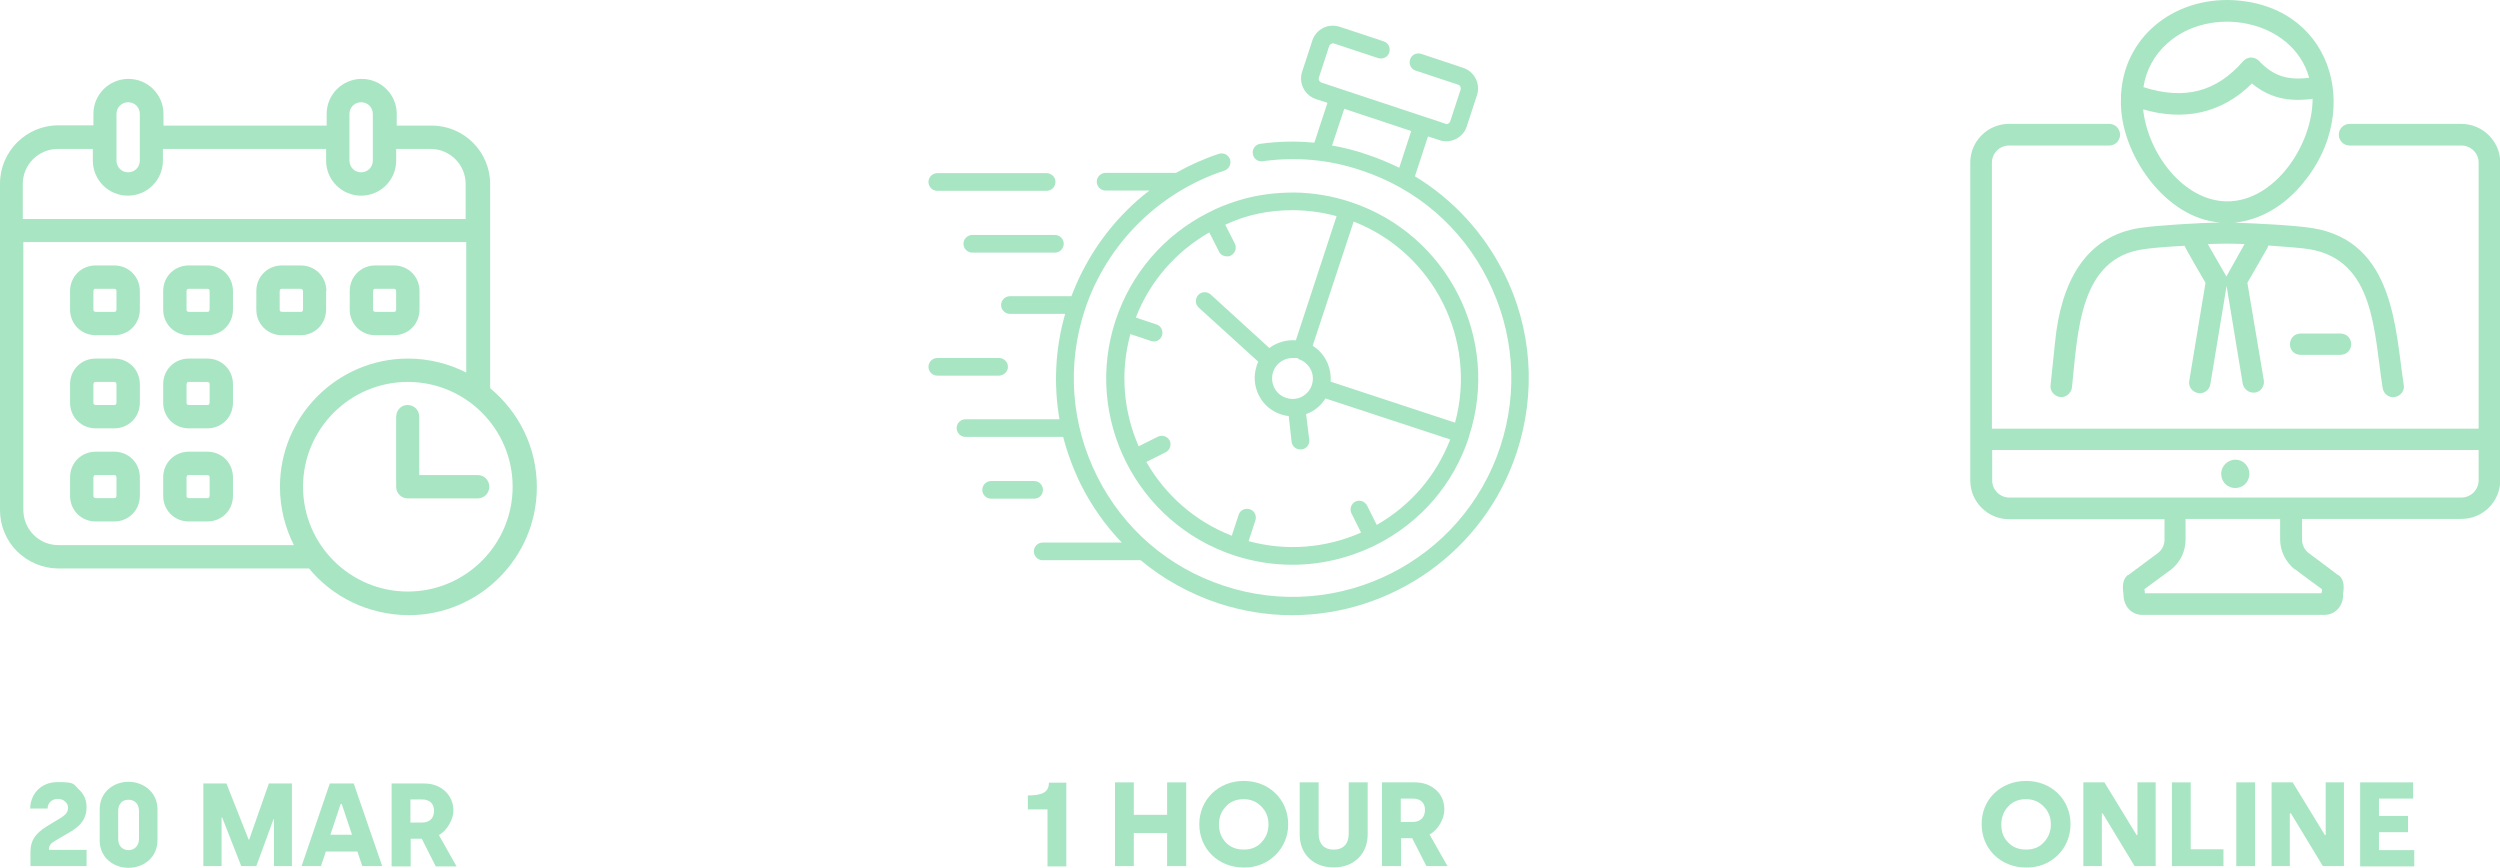 <?xml version="1.0" encoding="UTF-8"?>
<svg id="Capa_1" xmlns="http://www.w3.org/2000/svg" version="1.1" viewBox="0 0 877.8 304.7">
  <!-- Generator: Adobe Illustrator 29.1.0, SVG Export Plug-In . SVG Version: 2.1.0 Build 142)  -->
  <defs>
    <style>
      .st0, .st1 {
        fill: #a8e5c2;
      }

      .st1 {
        fill-rule: evenodd;
      }
    </style>
  </defs>
  <g>
    <g>
      <path class="st0" d="M360.9,284.2v-4.9c5.5,0,7.4-1.4,7.4-4.5h6.1v29.4h-6.6v-20h-6.9Z"/>
      <path class="st0" d="M391.5,304.1v-29.4h6.6v11.4h11.7v-11.4h6.7v29.4h-6.7v-11.6h-11.7v11.6h-6.6Z"/>
      <path class="st0" d="M436.7,274.2c9,0,15.6,6.6,15.6,15.2.1,8.4-6.8,15.4-15.6,15.2-9,0-15.6-6.6-15.6-15.2s6.7-15.2,15.6-15.2ZM430.4,295.8c1.6,1.7,3.7,2.5,6.3,2.5s4.6-.8,6.2-2.5,2.5-3.8,2.5-6.3-.8-4.6-2.5-6.3c-1.6-1.7-3.7-2.6-6.2-2.6s-4.7.8-6.3,2.6c-1.6,1.7-2.4,3.8-2.4,6.3s.8,4.6,2.4,6.3Z"/>
      <path class="st0" d="M485.24,304.1v-29.4h11.5c3,0,5.5.9,7.5,2.7,2,1.8,2.9,4.1,2.9,7s-2.1,7-5.2,8.6l6.3,11.1h-7.4l-5-9.8h-3.9v9.8h-6.7,0ZM491.84,288.6h4.3c2.5,0,4.2-1.6,4.2-4.2s-1.6-4-4.3-4h-4.2v8.2Z"/>
    </g>
    <g>
      <path class="st0" d="M711.4,274.2c9,0,15.6,6.6,15.6,15.2s-6.8,15.4-15.6,15.2c-9,0-15.6-6.6-15.6-15.2-.1-8.6,6.6-15.2,15.6-15.2ZM705.1,295.8c1.6,1.7,3.7,2.5,6.3,2.5s4.6-.8,6.2-2.5c1.6-1.7,2.5-3.8,2.5-6.3s-.8-4.6-2.5-6.3c-1.6-1.7-3.7-2.6-6.2-2.6s-4.7.8-6.3,2.6c-1.6,1.7-2.4,3.8-2.4,6.3s.7,4.6,2.4,6.3Z"/>
      <path class="st0" d="M731.5,304.1v-29.4h7.4l11.3,18.5h.3v-18.5h6.4v29.4h-7.4l-11.2-18.5h-.3v18.5h-6.5Z"/>
      <path class="st0" d="M762.6,304.1v-29.4h6.6v23.5h11.5v5.9h-18.1Z"/>
      <path class="st0" d="M785.2,304.1v-29.4h6.6v29.4h-6.6Z"/>
      <path class="st0" d="M797.6,304.1v-29.4h7.4l11.3,18.5h.3v-18.5h6.4v29.4h-7.4l-11.2-18.5h-.4v18.5h-6.4,0Z"/>
      <path class="st0" d="M828.7,304.1v-29.4h18.6v5.7h-12v6.1h10.2v5.7h-10.2v6.3h12.4v5.7h-19v-.1Z"/>
    </g>
    <g>
      <path class="st0" d="M527.9,95.6c-7.1-14.1-17.9-25.7-31.1-33.7l4.6-14,4,1.3c.8.3,1.6.4,2.4.4,1.2,0,2.4-.3,3.4-.8,1.8-.9,3.2-2.5,3.8-4.4l3.6-11c1.3-4-.9-8.3-4.9-9.6l-14.7-4.9c-1.6-.5-3.4.3-3.9,2-.5,1.6.3,3.4,2,3.9l14.8,4.9c.8.2,1.2,1.1.9,1.9l-3.6,11c-.2.5-.5.7-.7.8s-.6.3-1.1,0l-43.4-14.4c-.5-.2-.7-.5-.8-.7-.1-.2-.3-.6-.1-1.1l3.6-11c.2-.5.5-.7.7-.8s.6-.3,1.1-.1l15.4,5.1c1.6.5,3.4-.3,3.9-2,.5-1.6-.3-3.4-2-3.9l-15.4-5.1c-1.9-.6-4-.5-5.8.4s-3.2,2.5-3.8,4.4l-3.6,11c-1.3,4,.9,8.3,4.9,9.6l4,1.3-4.6,14c-6.3-.6-12.7-.5-19,.4-1.7.2-2.9,1.8-2.6,3.5.2,1.7,1.8,2.9,3.5,2.6,11.7-1.6,23.3-.6,34.5,3.2,19.5,6.4,35.3,20,44.5,38.4,9.2,18.3,10.8,39.1,4.4,58.6-13.2,40.2-56.7,62.2-97,48.9-19.5-6.4-35.3-20-44.5-38.3s-10.8-39.1-4.4-58.6c7.6-23,25.9-41.3,49-48.9,1.6-.5,2.5-2.3,2-3.9-.5-1.6-2.3-2.5-3.9-2-5.2,1.7-10.3,4-15.1,6.7h-24.7c-1.7,0-3.1,1.4-3.1,3.1s1.4,3.1,3.1,3.1h15.4c-2.8,2.1-5.4,4.4-7.8,6.8-8.6,8.5-15.3,18.9-19.6,30.3h-21.6c-1.7,0-3.1,1.4-3.1,3.1s1.4,3.1,3.1,3.1h19.4c-3.5,12.2-4.1,24.8-2,37h-33c-1.7,0-3.1,1.4-3.1,3.1s1.4,3.1,3.1,3.1h34.3c1.5,5.8,3.6,11.4,6.3,16.9,3.8,7.5,8.6,14.3,14.3,20.2h-27.8c-1.7,0-3.1,1.4-3.1,3.1s1.4,3.1,3.1,3.1h34.4c7.9,6.6,17.1,11.7,27.2,15.1,8.6,2.8,17.3,4.2,25.9,4.2,34.9,0,67.4-22.2,78.9-57,7-21.2,5.4-43.7-4.6-63.5h0v.1ZM467.7,51.1l4.3-12.9,23.5,7.8-4.2,12.9c-3.7-1.8-7.5-3.4-11.5-4.7-4-1.4-8.1-2.4-12.1-3.1h0Z"/>
      <path class="st0" d="M329.1,67h38.4c1.7,0,3.1-1.4,3.1-3.1s-1.4-3.1-3.1-3.1h-38.4c-1.7,0-3.1,1.4-3.1,3.1s1.4,3.1,3.1,3.1Z"/>
      <path class="st0" d="M341.4,82.5c-1.7,0-3.1,1.4-3.1,3.1s1.4,3.1,3.1,3.1h29c1.7,0,3.1-1.4,3.1-3.1s-1.4-3.1-3.1-3.1h-29Z"/>
      <path class="st0" d="M353.9,128.8c0-1.7-1.4-3.1-3.1-3.1h-21.7c-1.7,0-3.1,1.4-3.1,3.1s1.4,3.1,3.1,3.1h21.7c1.7-.1,3.1-1.4,3.1-3.1Z"/>
      <path class="st0" d="M366.2,172c0-1.7-1.4-3.1-3.1-3.1h-15.1c-1.7,0-3.1,1.4-3.1,3.1s1.4,3.1,3.1,3.1h15.1c1.8,0,3.1-1.4,3.1-3.1Z"/>
      <path class="st0" d="M391.7,112.5c-11.3,34.2,7.4,71.2,41.6,82.5,6.7,2.2,13.6,3.3,20.5,3.3,10.1,0,20.1-2.4,29.4-7,15.6-7.9,27.2-21.3,32.6-37.9h0v-.2c11.2-34.2-7.5-71.1-41.7-82.3-6.3-2.1-12.9-3.2-19.6-3.3-6.7,0-13.3.8-19.7,2.8-3.6,1.1-7.2,2.5-10.6,4.3-15.4,7.8-27,21.2-32.5,37.8h0ZM510.9,148.4l-43.7-14.4c.2-2.4-.3-4.9-1.4-7.2-1.1-2.2-2.8-4.1-4.9-5.4l14.4-43.6c28,10.9,43.5,41.5,35.6,70.6ZM457.1,139.3c-1.7.9-3.7,1-5.5.4-3.8-1.2-5.8-5.3-4.6-9.1,1-3,3.8-4.9,6.8-4.9s1.5,0,2.2.4h0c1.8.6,3.3,1.9,4.2,3.6.9,1.7,1,3.7.4,5.5h0c-.5,1.7-1.8,3.2-3.5,4.1h0ZM453.7,73.8c5.2,0,10.5.7,15.6,2.1l-14.3,43.6c-2.4-.2-4.9.3-7.2,1.4-.8.4-1.5.8-2.1,1.3l-20.6-18.8c-1.3-1.1-3.2-1.1-4.4.2-1.1,1.3-1.1,3.2.2,4.4l20.9,19c-.2.5-.5,1-.6,1.6-1.1,3.4-.8,7,.8,10.2,1.6,3.2,4.4,5.6,7.8,6.7.9.3,1.8.5,2.7.6l1,9c.2,1.6,1.5,2.7,3.1,2.7h.4c1.7-.2,2.9-1.7,2.7-3.4l-1.1-9c.5-.2.9-.4,1.4-.6,2.2-1.1,4.1-2.8,5.4-4.9l43.8,14.4c-4.9,12.7-13.9,23.2-25.8,30l-3.4-6.8c-.8-1.5-2.6-2.1-4.1-1.4-1.5.8-2.1,2.6-1.4,4.1l3.4,6.8c-12.5,5.5-26.3,6.6-39.5,3l2.4-7.3c.5-1.6-.3-3.4-2-3.9-1.6-.5-3.4.3-3.9,2l-2.4,7.3c-13.1-5.1-23.4-14.4-30-25.9l6.8-3.4c1.5-.8,2.1-2.6,1.4-4.1-.8-1.5-2.6-2.1-4.1-1.4l-6.8,3.4c-5.3-12.1-6.6-25.9-2.9-39.4l7.2,2.4c.3,0,.6.2,1,.2,1.3,0,2.5-.8,2.9-2.1.5-1.6-.3-3.4-2-3.9l-7.2-2.4c4.9-12.7,14-23.1,25.8-29.9l3.4,6.7c.5,1.1,1.6,1.7,2.8,1.7s.9,0,1.4-.3c1.5-.8,2.1-2.6,1.4-4.1l-3.4-6.7c7.4-3.5,15.4-5.1,23.5-5.1h0Z"/>
    </g>
    <g id="Icon">
      <path class="st1" d="M139.1,146.4v24.5c0,2.3,1.8,4.1,4.1,4.1h24.5c2.3,0,4.1-1.8,4.1-4.1s-1.8-4.1-4.1-4.1h-20.5v-20.5c0-2.3-1.8-4.1-4.1-4.1s-4,1.9-4,4.2h0Z"/>
      <path class="st1" d="M49.1,102.2c0-2.4-.9-4.7-2.6-6.4-1.7-1.7-4-2.6-6.4-2.6h-6.5c-2.4,0-4.7.9-6.4,2.6-1.7,1.7-2.6,4-2.6,6.4v6.5c0,2.4.9,4.7,2.6,6.4,1.7,1.7,4,2.6,6.4,2.6h6.5c2.4,0,4.7-.9,6.4-2.6s2.6-4,2.6-6.4v-6.5ZM40.9,102.2v6.5c0,.2-.1.4-.2.6-.2.2-.4.2-.6.2h-6.5c-.2,0-.4-.1-.6-.2-.2-.2-.2-.4-.2-.6v-6.5c0-.2.1-.4.2-.6.2-.2.4-.2.6-.2h6.5c.2,0,.4.1.6.2.1.2.2.4.2.6Z"/>
      <path class="st1" d="M49.1,134.9c0-2.4-.9-4.7-2.6-6.4-1.7-1.7-4-2.6-6.4-2.6h-6.5c-2.4,0-4.7.9-6.4,2.6-1.7,1.7-2.6,4-2.6,6.4v6.5c0,2.4.9,4.7,2.6,6.4s4,2.6,6.4,2.6h6.5c2.4,0,4.7-.9,6.4-2.6,1.7-1.7,2.6-4,2.6-6.4v-6.5ZM40.9,134.9v6.5c0,.2-.1.4-.2.6-.2.2-.4.2-.6.2h-6.5c-.2,0-.4-.1-.6-.2-.2-.2-.2-.4-.2-.6v-6.5c0-.2.1-.4.2-.6.2-.2.4-.2.6-.2h6.5c.2,0,.4.1.6.2.1.2.2.4.2.6Z"/>
      <path class="st1" d="M49.1,167.6c0-2.4-.9-4.7-2.6-6.4-1.7-1.7-4-2.6-6.4-2.6h-6.5c-2.4,0-4.7.9-6.4,2.6-1.7,1.7-2.6,4-2.6,6.4v6.5c0,2.4.9,4.7,2.6,6.4s4,2.6,6.4,2.6h6.5c2.4,0,4.7-.9,6.4-2.6,1.7-1.7,2.6-4,2.6-6.4v-6.5ZM40.9,167.6v6.5c0,.2-.1.4-.2.6-.2.2-.4.2-.6.2h-6.5c-.2,0-.4-.1-.6-.2-.2-.2-.2-.4-.2-.6v-6.5c0-.2.1-.4.2-.6.2-.2.4-.2.6-.2h6.5c.2,0,.4.1.6.2.1.2.2.4.2.6Z"/>
      <path class="st1" d="M81.8,102.2c0-2.4-.9-4.7-2.6-6.4-1.7-1.7-4-2.6-6.4-2.6h-6.5c-2.4,0-4.7.9-6.4,2.6s-2.6,4-2.6,6.4v6.5c0,2.4.9,4.7,2.6,6.4,1.7,1.7,4,2.6,6.4,2.6h6.5c2.4,0,4.7-.9,6.4-2.6,1.7-1.7,2.6-4,2.6-6.4v-6.5ZM73.6,102.2v6.5c0,.2-.1.4-.2.6-.2.2-.4.2-.6.2h-6.5c-.2,0-.4-.1-.6-.2-.2-.2-.2-.4-.2-.6v-6.5c0-.2.1-.4.2-.6.2-.2.4-.2.6-.2h6.5c.2,0,.4.1.6.2.2.2.2.4.2.6Z"/>
      <path class="st1" d="M81.8,134.9c0-2.4-.9-4.7-2.6-6.4s-4-2.6-6.4-2.6h-6.5c-2.4,0-4.7.9-6.4,2.6s-2.6,4-2.6,6.4v6.5c0,2.4.9,4.7,2.6,6.4,1.7,1.7,4,2.6,6.4,2.6h6.5c2.4,0,4.7-.9,6.4-2.6,1.7-1.7,2.6-4,2.6-6.4v-6.5ZM73.6,134.9v6.5c0,.2-.1.4-.2.6-.2.2-.4.2-.6.2h-6.5c-.2,0-.4-.1-.6-.2-.2-.2-.2-.4-.2-.6v-6.5c0-.2.1-.4.2-.6.2-.2.4-.2.6-.2h6.5c.2,0,.4.1.6.2.2.2.2.4.2.6Z"/>
      <path class="st1" d="M81.8,167.6c0-2.4-.9-4.7-2.6-6.4s-4-2.6-6.4-2.6h-6.5c-2.4,0-4.7.9-6.4,2.6-1.7,1.7-2.6,4-2.6,6.4v6.5c0,2.4.9,4.7,2.6,6.4,1.7,1.7,4,2.6,6.4,2.6h6.5c2.4,0,4.7-.9,6.4-2.6,1.7-1.7,2.6-4,2.6-6.4v-6.5ZM73.6,167.6v6.5c0,.2-.1.4-.2.6-.2.2-.4.2-.6.2h-6.5c-.2,0-.4-.1-.6-.2-.2-.2-.2-.4-.2-.6v-6.5c0-.2.1-.4.2-.6.2-.2.4-.2.6-.2h6.5c.2,0,.4.1.6.2.2.2.2.4.2.6Z"/>
      <path class="st1" d="M114.6,102.2c0-2.4-.9-4.7-2.6-6.4-1.7-1.7-4-2.6-6.4-2.6h-6.6c-2.4,0-4.7.9-6.4,2.6-1.7,1.7-2.6,4-2.6,6.4v6.5c0,2.4.9,4.7,2.6,6.4,1.7,1.7,4,2.6,6.4,2.6h6.5c2.4,0,4.7-.9,6.4-2.6,1.7-1.7,2.6-4,2.6-6.4v-6.5h.1ZM106.4,102.2v6.5c0,.2-.1.4-.2.6-.2.2-.4.2-.6.2h-6.6c-.2,0-.4-.1-.6-.2-.2-.2-.2-.4-.2-.6v-6.5c0-.2.1-.4.2-.6.2-.2.4-.2.6-.2h6.5c.2,0,.4.1.6.2.2.2.3.4.3.6Z"/>
      <path class="st1" d="M147.3,102.2c0-2.4-.9-4.7-2.6-6.4s-4-2.6-6.4-2.6h-6.5c-2.4,0-4.7.9-6.4,2.6-1.7,1.7-2.6,4-2.6,6.4v6.5c0,2.4.9,4.7,2.6,6.4,1.7,1.7,4,2.6,6.4,2.6h6.5c2.4,0,4.7-.9,6.4-2.6s2.6-4,2.6-6.4v-6.5ZM139.1,102.2v6.5c0,.2-.1.4-.2.6-.2.2-.4.2-.6.2h-6.5c-.2,0-.4-.1-.6-.2-.2-.2-.2-.4-.2-.6v-6.5c0-.2.1-.4.2-.6.2-.2.4-.2.6-.2h6.5c.2,0,.4.1.6.2.1.2.2.4.2.6Z"/>
      <path class="st1" d="M108.5,199.6H20.5c-5.4,0-10.6-2.2-14.5-6-3.8-3.8-6-9-6-14.5v-114.6c0-11.3,9.2-20.5,20.5-20.5h12.3v-4c0-6.8,5.5-12.3,12.3-12.3s12.3,5.5,12.3,12.3v4.1h57.3v-4.1c0-6.8,5.5-12.3,12.3-12.3s12.3,5.5,12.3,12.3v4.1h12.3c11.3,0,20.5,9.2,20.5,20.5v71.7c10,8.3,16.4,20.7,16.4,34.7,0,24.8-20.2,45-45,45-14.3-.1-26.7-6.4-35-16.4ZM143.2,134.1c20.3,0,36.8,16.5,36.8,36.8s-16.5,36.8-36.8,36.8-36.8-16.5-36.8-36.8,16.5-36.8,36.8-36.8ZM163.7,130.8v-45.8H8.2v94.1c0,3.3,1.3,6.4,3.6,8.7s5.4,3.6,8.7,3.6h82.7c-3.1-6.1-4.9-13.1-4.9-20.5,0-24.8,20.2-45,45-45,7.3,0,14.2,1.8,20.4,4.9h0ZM139.1,52.3v4.1c0,6.8-5.5,12.3-12.3,12.3s-12.3-5.5-12.3-12.3v-4.1h-57.3v4.1c0,6.8-5.5,12.3-12.3,12.3s-12.3-5.5-12.3-12.3v-4.1h-12.3c-6.8,0-12.3,5.5-12.3,12.3v12.3h155.5v-12.3c0-6.8-5.5-12.3-12.3-12.3h-12.1,0ZM130.9,40v16.4c0,2.3-1.8,4.1-4.1,4.1s-4.1-1.8-4.1-4.1v-16.4c0-2.3,1.8-4.1,4.1-4.1s4.1,1.8,4.1,4.1ZM49.1,40v16.4c0,2.3-1.8,4.1-4.1,4.1s-4.1-1.8-4.1-4.1v-16.4c0-2.3,1.8-4.1,4.1-4.1s4.1,1.8,4.1,4.1Z"/>
    </g>
    <g id="Outline">
      <path class="st0" d="M807.8,117.1c-5,.2-5,7.4,0,7.5h14c5-.2,5-7.3,0-7.5h-14Z"/>
      <path class="st0" d="M808.8,64.1C830,38.4,818.5.5,782.1,0,760.8,0,744.7,15.1,744.7,35.1c-.5,18.7,15.6,41.7,34.8,43-7.9.2-21.7,1-27.9,1.9-19.9,2.9-28,19.9-30,39.9-.7,6.4-1.6,15.2-1.6,15.3-.3,2.1,1.3,3.9,3.3,4.2s3.9-1.3,4.2-3.3c2.1-20,2.7-45.5,25.2-48.6,3.2-.5,8.7-.9,14.4-1.2-.5-.3,7.2,12.8,7.3,13l-5.7,34.4c-.4,2.1,1.1,4,3.1,4.3,2.1.4,4-1.1,4.3-3.1l5.7-34.5,5.7,34.5c.5,2,2.5,3.3,4.5,2.9,1.9-.4,3.1-2.2,2.9-4.1l-5.8-34.4,6.9-12c.2-.4.4-.7.4-1.1,5.6.4,11.3.8,14.5,1.3,22.9,3.9,22.6,28.7,25.7,48.8.4,2.1,2.3,3.5,4.3,3.1,2.1-.4,3.5-2.3,3.1-4.3-3-19.3-3.2-50.3-32-55-6.4-1-20.1-1.7-27.4-1.9,9-1,17.5-5.8,24.2-14.1h0ZM760.9,15.3c15-13.7,44.1-8.7,49.9,12-7.7,1-12.7-.7-17.6-5.9-.8-.8-1.8-1.2-2.8-1.2s-2.1.5-2.8,1.3c-9.4,10.8-20.6,13.7-35,9.1.9-5.9,3.8-11.3,8.3-15.3h0ZM782,96.5c0,.2-.2.4-.3.6,0-.2-.2-.4-.3-.6l-6.2-10.8c5.4-.2,7.6-.2,12.9,0l-6.1,10.9v-.1ZM782.1,70.7c-15.4,0-28-16.9-29.6-32.3,14,4.1,27.5,1.6,38.2-9.1,5.9,4.9,12.5,6.6,21.3,5.4,0,16.2-13.3,36-29.9,36Z"/>
      <path class="st0" d="M784.9,161.4c-2.7,0-5,2.2-5,5,.3,6.6,9.6,6.6,9.9,0,0-2.8-2.2-5-4.9-5h0Z"/>
      <path class="st0" d="M864.2,43.5h-39.2c-2.1,0-3.8,1.7-3.8,3.8s1.7,3.8,3.8,3.8h39.3c3.3,0,6,2.7,6,6v93.4h-170.9V57.1c0-3.3,2.7-6,6-6h35.2c2.1,0,3.8-1.7,3.8-3.8s-1.7-3.8-3.8-3.8h-35.2c-7.5,0-13.6,6.1-13.6,13.6v111.6c0,7.5,6.1,13.6,13.6,13.6h54.6v7.2c0,1.8-.8,3.5-2.2,4.6l-10.5,7.8h-.2c-2.1,1.8-1.8,4.5-1.5,6.9,0,3.8,2.6,7.1,6.6,7.1h63.9c4,0,6.7-3.3,6.6-7.1.3-2.4.6-5.1-1.5-6.8h-.2c0-.1-10.5-7.9-10.5-7.9-1.4-1.2-2.2-2.8-2.2-4.6v-7.3h56c7.5,0,13.6-6.1,13.6-13.6V57.1c0-7.5-6.2-13.6-13.7-13.6h0ZM805.7,199.9h.2c0,.1,9.4,7,9.4,7,0,.6,0,1-.2,1.4h-62c0-.5,0-.9-.2-1.4l9.4-6.9c3.3-2.6,5.1-6.5,5.1-10.6v-7.2h33.2v7.2c0,4.1,2,8,5.1,10.5ZM864.2,174.7h-158.7c-3.3,0-6-2.7-6-6v-10.7h170.8v10.6c0,3.4-2.7,6.1-6.1,6.1h0Z"/>
    </g>
  </g>
  <g>
    <path class="st0" d="M10.6,284c0-4.8,3.4-9.4,9.7-9.4s5.5.8,7.3,2.5c1.9,1.7,2.8,3.8,2.8,6.3,0,3.8-1.8,6.3-5.4,8.5l-5.8,3.4c-1.5.9-2,1.7-2,2.8v.3h13.2v5.7H10.7v-5.1c0-3.8,1.7-6.3,5.5-8.7l5.4-3.3c1.5-1,2.3-1.9,2.3-3.4s-1.4-3.1-3.6-3.1-3.6,1.6-3.6,3.4h-6l-.1.1Z"/>
    <path class="st0" d="M35,284.2c0-6.2,5-9.7,10.1-9.7s10.2,3.5,10.2,9.7v10.8c0,6.2-5,9.7-10.2,9.7s-10.1-3.5-10.1-9.7v-10.8ZM41.5,294.6c0,2.4,1.5,3.9,3.6,3.9s3.7-1.5,3.7-3.9v-9.9c0-2.4-1.5-3.9-3.7-3.9s-3.6,1.5-3.6,3.9v9.9Z"/>
    <path class="st0" d="M71.4,304.1v-29h8.1l7.8,19.7h.2l6.9-19.7h8.1v29h-6.3v-16.4h-.2l-6,16.4h-5.3l-6.7-17.1h-.2v17.1h-6.4Z"/>
    <path class="st0" d="M105.9,304.1l9.9-29h8.4l10,29h-7l-1.7-5.1h-11.1l-1.7,5.1h-6.8ZM116.1,293.1h7.5l-3.6-10.8h-.4l-3.6,10.8h.1Z"/>
    <path class="st0" d="M137.5,304.1v-29h11.4c3,0,5.4.9,7.4,2.7,1.9,1.8,2.9,4.1,2.9,6.9s-2.1,6.9-5.1,8.5l6.2,11h-7.3l-4.9-9.7h-3.9v9.7h-6.5l-.2-.1ZM144.1,288.8h4.2c2.5,0,4.1-1.5,4.1-4.1s-1.6-4-4.2-4h-4.1v8.1Z"/>
  </g>
  <path class="st0" d="M456.34,274.7h6.66v18.13c0,3.39,1.89,5.49,5.28,5.49s5.28-2.05,5.28-5.53v-18.09h6.66v18.13c0,3.47-1.09,6.32-3.31,8.5-2.18,2.13-5.07,3.23-8.63,3.23s-6.45-1.09-8.67-3.23c-2.18-2.13-3.27-4.98-3.27-8.46v-18.17Z"/>
</svg>